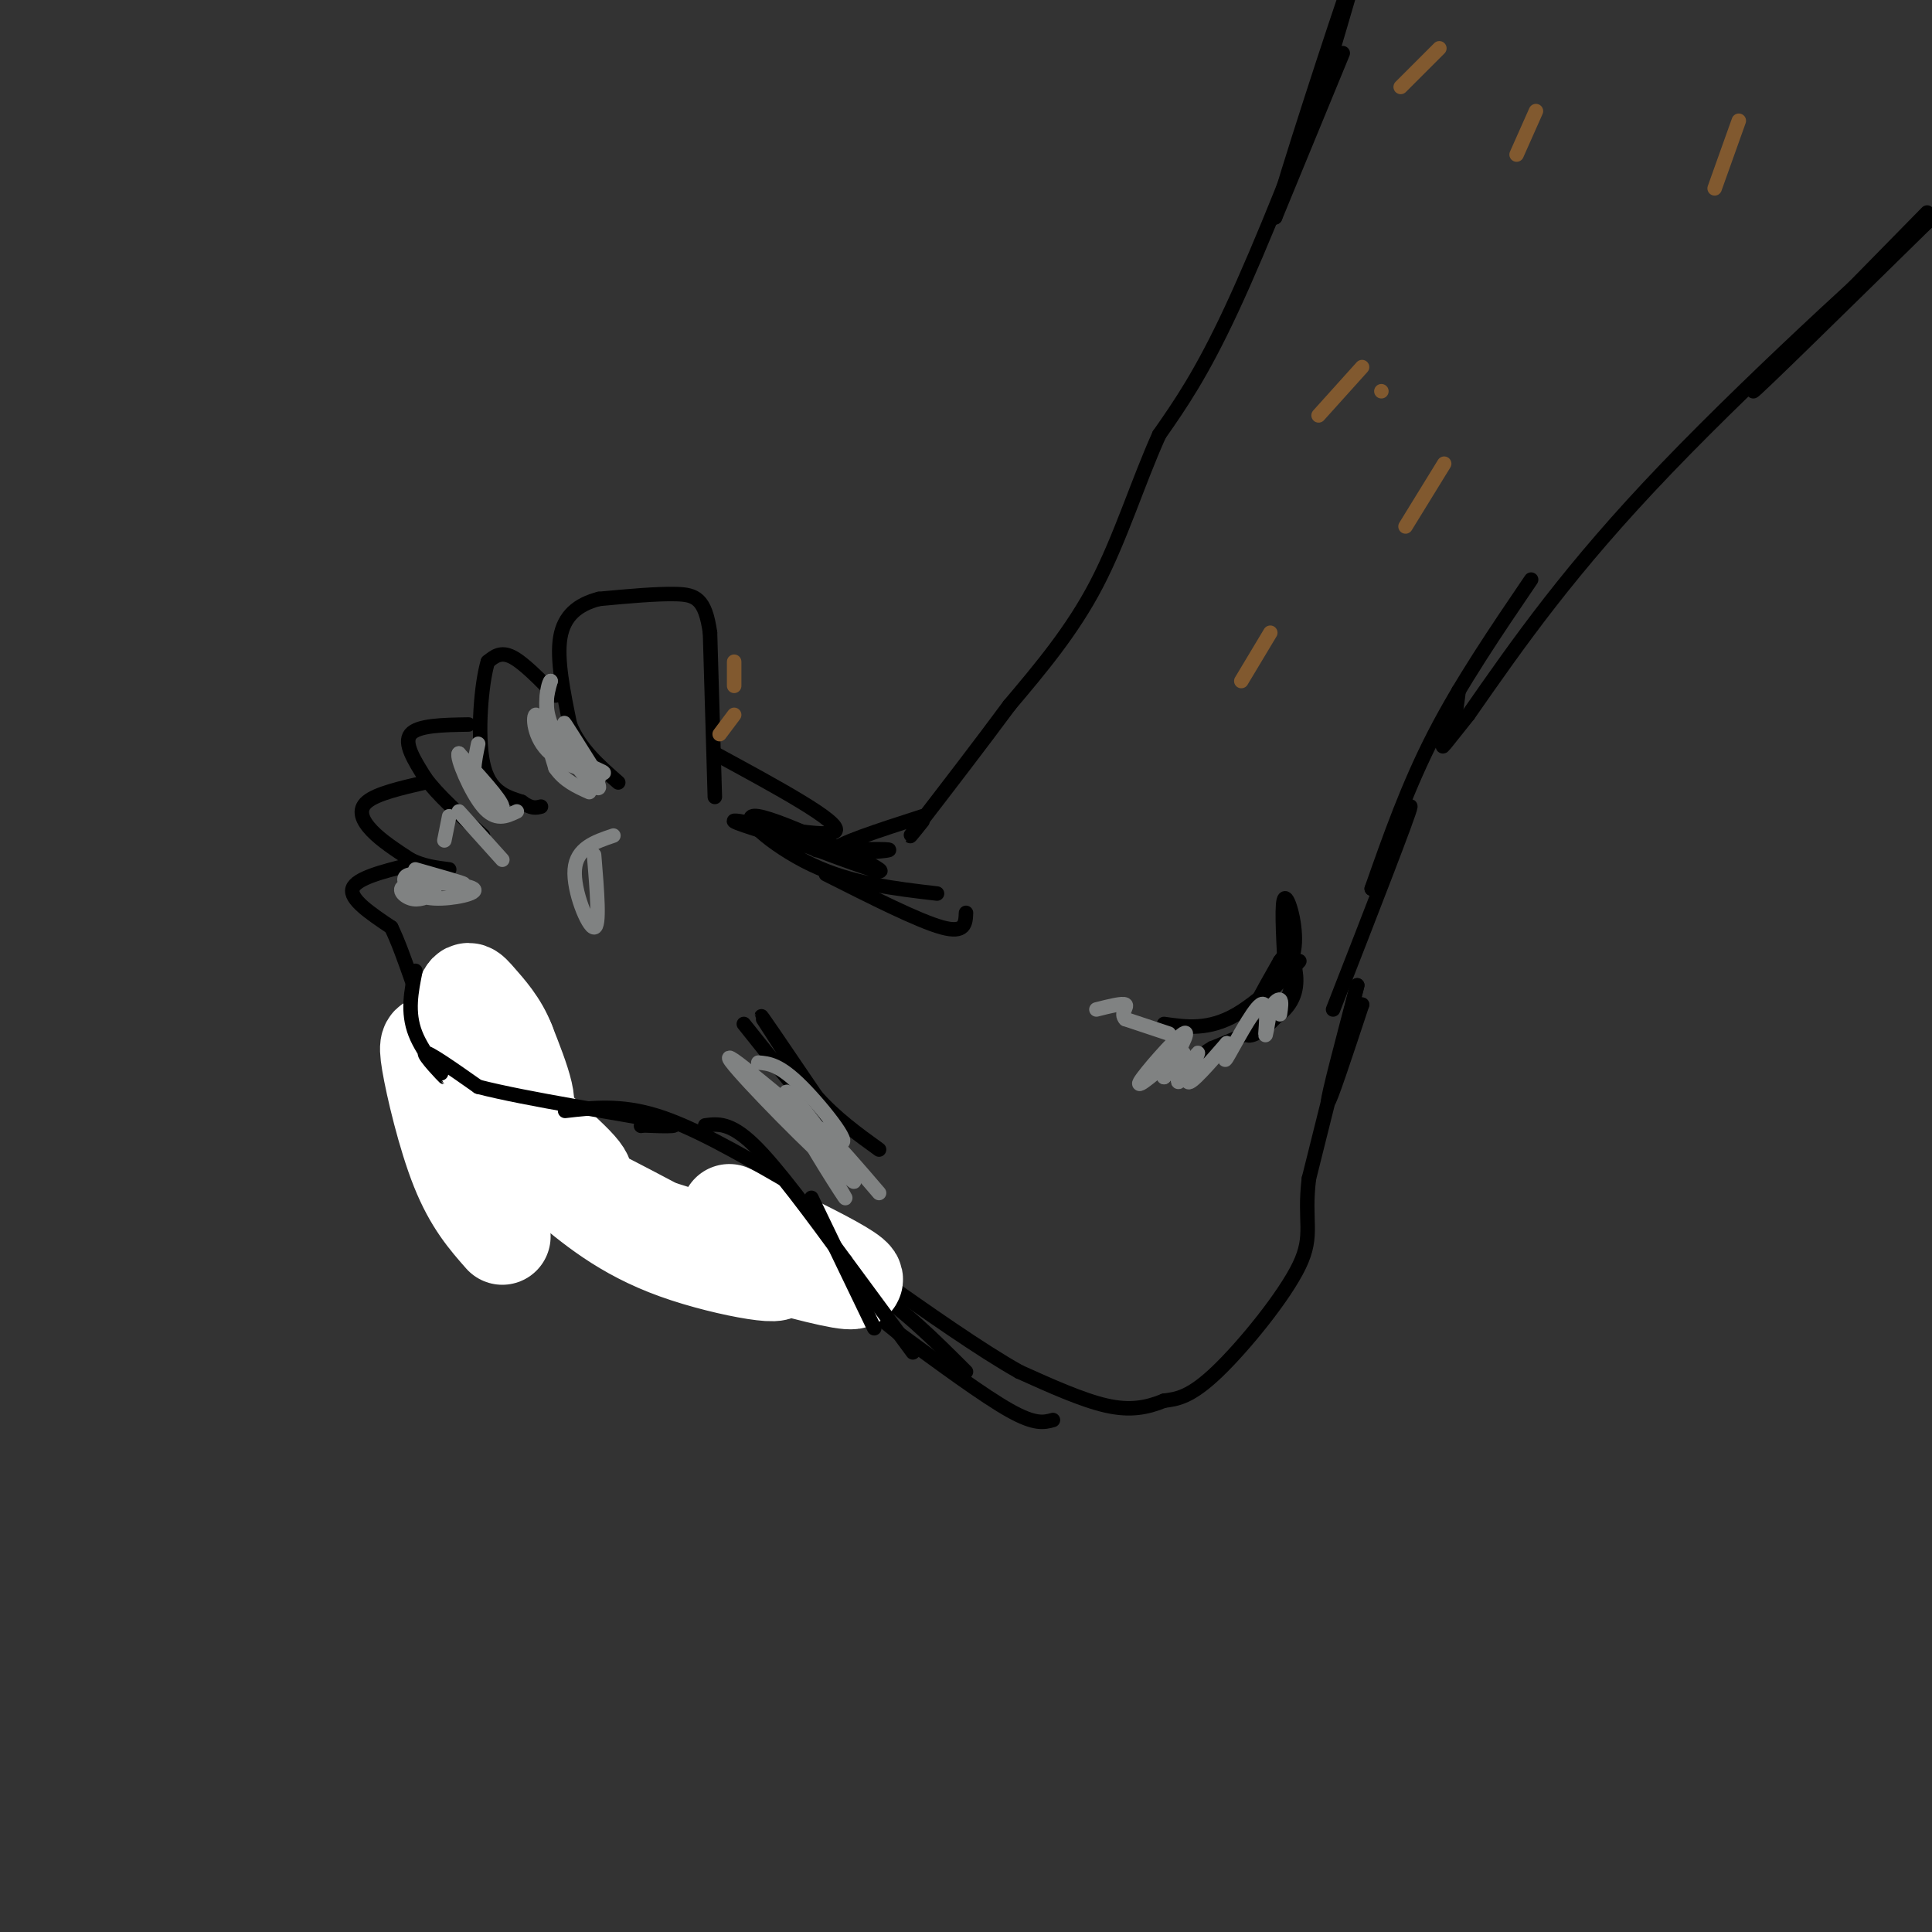 <svg viewBox='0 0 400 400' version='1.1' xmlns='http://www.w3.org/2000/svg' xmlns:xlink='http://www.w3.org/1999/xlink'><rect x="0" y="0" width="400" height="400" fill="#333333" stroke="none"/><g fill='none' stroke='rgb(0,0,0)' stroke-width='3' stroke-linecap='round' stroke-linejoin='round'><path d='M278,11c0.000,0.000 -14.000,34.000 -14,34'/><path d='M264,45c1.644,-6.800 12.756,-40.800 16,-50c3.244,-9.200 -1.378,6.400 -6,22'/><path d='M274,17c-4.489,12.711 -12.711,33.489 -19,47c-6.289,13.511 -10.644,19.756 -15,26'/><path d='M240,90c-4.422,9.822 -7.978,21.378 -13,31c-5.022,9.622 -11.511,17.311 -18,25'/><path d='M209,146c-6.167,8.333 -12.583,16.667 -19,25'/><path d='M190,171c-3.000,4.000 -1.000,1.500 1,-1'/><path d='M399,44c-18.000,18.333 -36.000,36.667 -36,37c0.000,0.333 18.000,-17.333 36,-35'/><path d='M399,46c-4.578,3.622 -34.022,30.178 -54,51c-19.978,20.822 -30.489,35.911 -41,51'/><path d='M304,148c-7.356,9.222 -5.244,6.778 -4,4c1.244,-2.778 1.622,-5.889 2,-9'/><path d='M317,120c-7.250,10.667 -14.500,21.333 -20,32c-5.500,10.667 -9.250,21.333 -13,32'/><path d='M284,184c0.467,-0.667 8.133,-18.333 8,-17c-0.133,1.333 -8.067,21.667 -16,42'/><path d='M267,195c0.622,4.489 1.244,8.978 -1,13c-2.244,4.022 -7.356,7.578 -8,6c-0.644,-1.578 3.178,-8.289 7,-15'/><path d='M265,199c1.702,-2.536 2.458,-1.375 3,1c0.542,2.375 0.869,5.964 -2,9c-2.869,3.036 -8.935,5.518 -15,8'/><path d='M251,217c-2.333,1.333 -0.667,0.667 1,0'/><path d='M282,208c0.000,0.000 -2.000,1.000 -2,1'/><path d='M282,208c-3.417,10.333 -6.833,20.667 -7,20c-0.167,-0.667 2.917,-12.333 6,-24'/><path d='M281,204c-0.667,2.667 -5.333,21.333 -10,40'/><path d='M271,244c-1.119,9.024 1.083,11.583 -2,18c-3.083,6.417 -11.452,16.690 -17,22c-5.548,5.310 -8.274,5.655 -11,6'/><path d='M241,290c-3.578,1.467 -7.022,2.133 -12,1c-4.978,-1.133 -11.489,-4.067 -18,-7'/><path d='M211,284c-8.000,-4.500 -19.000,-12.250 -30,-20'/><path d='M90,200c5.583,11.667 11.167,23.333 12,26c0.833,2.667 -3.083,-3.667 -7,-10'/><path d='M95,216c-1.036,-0.214 -0.125,4.250 8,11c8.125,6.750 23.464,15.786 29,19c5.536,3.214 1.268,0.607 -3,-2'/><path d='M115,238c0.000,0.000 56.000,30.000 56,30'/><path d='M140,248c4.667,0.667 9.333,1.333 17,6c7.667,4.667 18.333,13.333 29,22'/><path d='M155,257c8.250,2.250 16.500,4.500 24,9c7.500,4.500 14.250,11.250 21,18'/><path d='M154,212c8.867,11.133 17.733,22.267 17,20c-0.733,-2.267 -11.067,-17.933 -13,-21c-1.933,-3.067 4.533,6.467 11,16'/><path d='M169,227c4.000,4.500 8.500,7.750 13,11'/><path d='M148,165c0.000,0.000 -1.000,-34.000 -1,-34'/><path d='M147,131c-1.000,-7.111 -3.000,-7.889 -7,-8c-4.000,-0.111 -10.000,0.444 -16,1'/><path d='M124,124c-4.356,1.133 -7.244,3.467 -8,8c-0.756,4.533 0.622,11.267 2,18'/><path d='M118,150c2.000,5.000 6.000,8.500 10,12'/><path d='M148,156c13.022,7.067 26.044,14.133 25,16c-1.044,1.867 -16.156,-1.467 -20,-2c-3.844,-0.533 3.578,1.733 11,4'/><path d='M164,174c7.386,2.785 20.351,7.746 18,6c-2.351,-1.746 -20.018,-10.201 -25,-11c-4.982,-0.799 2.719,6.057 11,10c8.281,3.943 17.140,4.971 26,6'/><path d='M171,181c9.583,4.833 19.167,9.667 24,11c4.833,1.333 4.917,-0.833 5,-3'/><path d='M191,169c-9.156,2.956 -18.311,5.911 -18,7c0.311,1.089 10.089,0.311 11,0c0.911,-0.311 -7.044,-0.156 -15,0'/><path d='M115,144c-3.333,-3.417 -6.667,-6.833 -9,-8c-2.333,-1.167 -3.667,-0.083 -5,1'/><path d='M101,137c-1.356,4.467 -2.244,15.133 -1,21c1.244,5.867 4.622,6.933 8,8'/><path d='M108,166c2.000,1.500 3.000,1.250 4,1'/><path d='M97,150c-5.250,0.083 -10.500,0.167 -12,2c-1.500,1.833 0.750,5.417 3,9'/><path d='M88,161c2.500,3.500 7.250,7.750 12,12'/><path d='M88,162c-5.000,1.156 -10.000,2.311 -12,4c-2.000,1.689 -1.000,3.911 1,6c2.000,2.089 5.000,4.044 8,6'/><path d='M85,178c2.667,1.333 5.333,1.667 8,2'/><path d='M85,179c-5.667,1.417 -11.333,2.833 -12,5c-0.667,2.167 3.667,5.083 8,8'/><path d='M81,192c2.756,5.644 5.644,15.756 8,21c2.356,5.244 4.178,5.622 6,6'/></g>
<g fill='none' stroke='rgb(129,89,47)' stroke-width='3' stroke-linecap='round' stroke-linejoin='round'><path d='M299,96c0.000,0.000 -8.000,13.000 -8,13'/><path d='M282,76c0.000,0.000 -9.000,10.000 -9,10'/><path d='M263,131c0.000,0.000 -6.000,10.000 -6,10'/><path d='M286,81c0.000,0.000 0.000,0.000 0,0'/><path d='M298,10c0.000,0.000 -8.000,8.000 -8,8'/><path d='M318,23c0.000,0.000 -4.000,9.000 -4,9'/><path d='M360,25c0.000,0.000 -5.000,14.000 -5,14'/><path d='M149,152c0.000,0.000 3.000,-4.000 3,-4'/><path d='M152,142c0.000,0.000 0.000,-5.000 0,-5'/></g>
<g fill='none' stroke='rgb(255,255,255)' stroke-width='20' stroke-linecap='round' stroke-linejoin='round'><path d='M151,251c16.413,7.836 32.826,15.671 23,14c-9.826,-1.671 -45.892,-12.850 -49,-14c-3.108,-1.150 26.740,7.729 34,11c7.260,3.271 -8.069,0.935 -19,-3c-10.931,-3.935 -17.466,-9.467 -24,-15'/><path d='M116,244c3.970,1.619 25.896,13.166 25,13c-0.896,-0.166 -24.613,-12.045 -32,-16c-7.387,-3.955 1.557,0.015 7,2c5.443,1.985 7.387,1.986 1,-4c-6.387,-5.986 -21.104,-17.958 -23,-19c-1.896,-1.042 9.030,8.845 13,10c3.970,1.155 0.985,-6.423 -2,-14'/><path d='M105,216c-1.497,-3.996 -4.238,-6.985 -6,-9c-1.762,-2.015 -2.543,-3.055 -3,1c-0.457,4.055 -0.590,13.207 -1,15c-0.410,1.793 -1.096,-3.771 -2,-6c-0.904,-2.229 -2.026,-1.123 -3,-1c-0.974,0.123 -1.801,-0.736 -1,4c0.801,4.736 3.229,15.067 6,22c2.771,6.933 5.886,10.466 9,14'/></g>
<g fill='none' stroke='rgb(0,0,0)' stroke-width='3' stroke-linecap='round' stroke-linejoin='round'><path d='M86,201c-0.863,4.286 -1.726,8.571 0,13c1.726,4.429 6.042,9.000 6,9c-0.042,0.000 -4.440,-4.571 -4,-5c0.440,-0.429 5.720,3.286 11,7'/><path d='M99,225c10.067,2.600 29.733,5.600 37,7c7.267,1.400 2.133,1.200 -3,1'/><path d='M133,233c-0.500,0.167 -0.250,0.083 0,0'/><path d='M117,230c5.750,-0.667 11.500,-1.333 19,1c7.500,2.333 16.750,7.667 26,13'/><path d='M146,233c2.583,-0.333 5.167,-0.667 10,4c4.833,4.667 11.917,14.333 19,24'/><path d='M168,248c0.000,0.000 13.000,27.000 13,27'/><path d='M175,261c0.000,0.000 14.000,19.000 14,19'/><path d='M186,276c8.833,6.500 17.667,13.000 23,16c5.333,3.000 7.167,2.500 9,2'/><path d='M266,200c-0.356,-6.800 -0.711,-13.600 0,-14c0.711,-0.400 2.489,5.600 2,10c-0.489,4.400 -3.244,7.200 -6,10'/><path d='M262,206c1.250,-0.667 7.375,-7.333 7,-7c-0.375,0.333 -7.250,7.667 -13,11c-5.750,3.333 -10.375,2.667 -15,2'/></g>
<g fill='none' stroke='rgb(128,130,130)' stroke-width='3' stroke-linecap='round' stroke-linejoin='round'><path d='M244,218c-4.467,3.844 -8.933,7.689 -8,6c0.933,-1.689 7.267,-8.911 9,-10c1.733,-1.089 -1.133,3.956 -4,9'/><path d='M241,223c0.428,-0.234 3.499,-5.320 4,-5c0.501,0.320 -1.567,6.044 -1,6c0.567,-0.044 3.768,-5.858 4,-6c0.232,-0.142 -2.505,5.388 -2,6c0.505,0.612 4.253,-3.694 8,-8'/><path d='M254,216c0.826,0.220 -1.108,4.770 0,3c1.108,-1.770 5.260,-9.861 7,-11c1.740,-1.139 1.069,4.675 1,6c-0.069,1.325 0.466,-1.837 1,-5'/><path d='M263,209c0.600,-1.356 1.600,-2.244 2,-2c0.400,0.244 0.200,1.622 0,3'/><path d='M242,214c0.000,0.000 -9.000,-3.000 -9,-3'/><path d='M233,211c-1.133,-1.178 0.533,-2.622 0,-3c-0.533,-0.378 -3.267,0.311 -6,1'/><path d='M157,220c2.185,0.179 4.370,0.357 9,5c4.630,4.643 11.705,13.750 7,11c-4.705,-2.750 -21.190,-17.356 -22,-17c-0.810,0.356 14.054,15.673 20,21c5.946,5.327 2.973,0.663 0,-4'/><path d='M171,236c-2.732,-4.229 -9.564,-12.802 -8,-9c1.564,3.802 11.522,19.978 12,21c0.478,1.022 -8.525,-13.109 -9,-15c-0.475,-1.891 7.579,8.460 10,11c2.421,2.540 -0.789,-2.730 -4,-8'/><path d='M172,236c1.000,0.500 5.500,5.750 10,11'/><path d='M124,161c-4.012,-6.381 -8.024,-12.762 -7,-11c1.024,1.762 7.083,11.667 7,13c-0.083,1.333 -6.310,-5.905 -9,-11c-2.690,-5.095 -1.845,-8.048 -1,-11'/><path d='M114,141c-0.697,0.570 -1.941,7.495 1,12c2.941,4.505 10.067,6.589 10,7c-0.067,0.411 -7.326,-0.851 -11,-4c-3.674,-3.149 -3.764,-8.185 -3,-8c0.764,0.185 2.382,5.593 4,11'/><path d='M115,159c1.833,2.667 4.417,3.833 7,5'/><path d='M99,154c-0.756,3.644 -1.511,7.289 0,10c1.511,2.711 5.289,4.489 5,3c-0.289,-1.489 -4.644,-6.244 -9,-11'/><path d='M95,156c-0.600,0.689 2.400,7.911 5,11c2.600,3.089 4.800,2.044 7,1'/><path d='M93,169c0.000,0.000 -1.000,5.000 -1,5'/><path d='M86,180c5.000,1.417 10.000,2.833 10,3c0.000,0.167 -5.000,-0.917 -10,-2'/><path d='M86,181c-2.179,-0.063 -2.625,0.780 -2,2c0.625,1.220 2.322,2.819 6,3c3.678,0.181 9.336,-1.055 8,-2c-1.336,-0.945 -9.667,-1.601 -13,-1c-3.333,0.601 -1.666,2.457 0,3c1.666,0.543 3.333,-0.229 5,-1'/><path d='M95,168c0.000,0.000 9.000,10.000 9,10'/><path d='M127,173c-3.822,1.289 -7.644,2.578 -8,7c-0.356,4.422 2.756,11.978 4,12c1.244,0.022 0.622,-7.489 0,-15'/></g>
</svg>